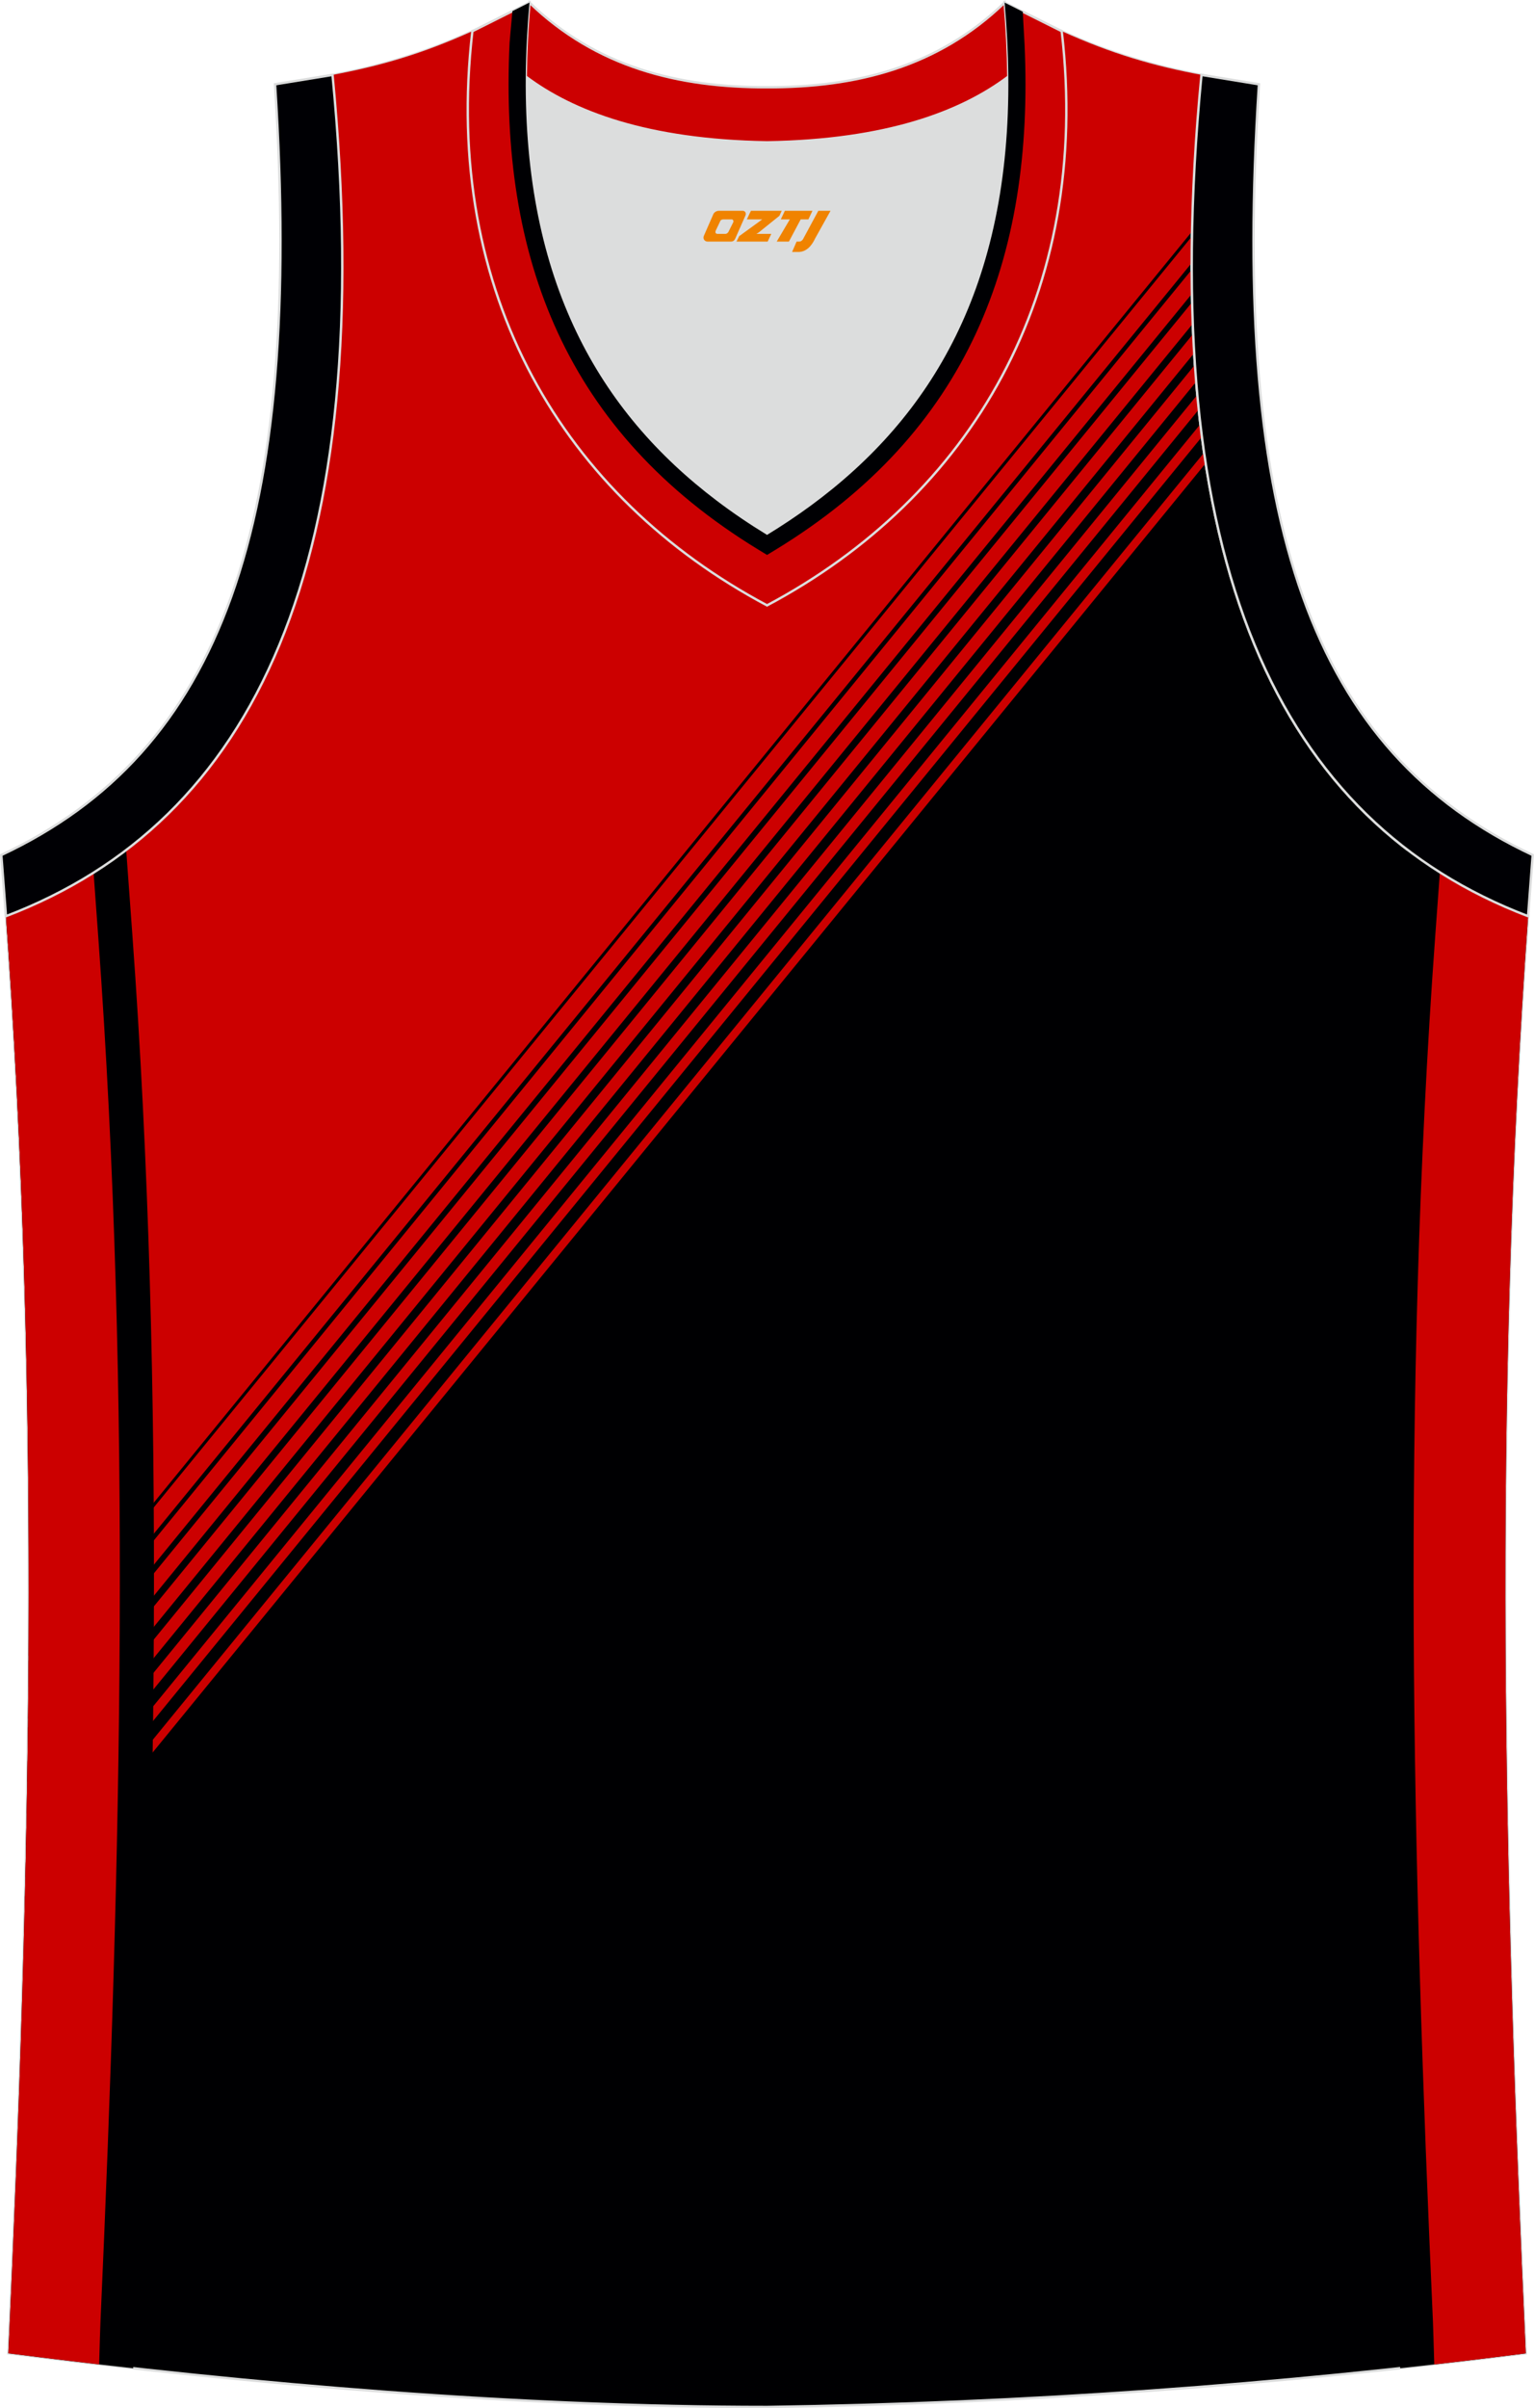 <?xml version="1.0" encoding="utf-8"?>
<!-- Generator: Adobe Illustrator 22.0.0, SVG Export Plug-In . SVG Version: 6.00 Build 0)  -->
<svg xmlns="http://www.w3.org/2000/svg" xmlns:xlink="http://www.w3.org/1999/xlink" version="1.1" id="图层_1" x="0px" y="0px" width="339.3px" height="532.34px" viewBox="0 0 339.3 532.34" enable-background="new 0 0 339.3 532.34" xml:space="preserve">
<g>
	<path fill="#000002" stroke="#DCDDDD" stroke-width="0.533" stroke-miterlimit="22.926" d="M169.63,532.07c0.02,0,0.03,0,0.05,0   H169.63L169.63,532.07L169.63,532.07L169.63,532.07z M169.68,532.07c57.41-0.83,113.01-4.88,167.79-11.86   c-4.79-104.03-7.35-208.91,0.52-317.69l-0.01,0c-54.56-20.79-82.7-77.29-72.23-185.96l0.02,0c-10.65-2-19.75-4.62-30.94-9.67   c6.7,58.04-20.2,103-65.18,126.92C124.69,109.89,97.78,64.93,104.48,6.9c-11.19,5.04-20.28,7.67-30.94,9.67l0.02,0   C84.04,125.23,55.89,181.73,1.33,202.52l-0.16-2.07c8.06,109.52,5.5,215.07,0.68,319.76C56.18,527.14,114.94,532.07,169.68,532.07z   "/>
	<path fill="#CC0000" d="M263.67,51.15L6.32,366.06c0.32-54.44-1.02-109.5-5.15-165.61l0.16,2.07   c54.56-20.79,82.7-77.29,72.23-185.96l-0.02,0c10.66-2,19.75-4.62,30.94-9.67c-6.7,58.04,20.21,103,65.18,126.92   c44.97-23.92,71.88-68.89,65.18-126.92c11.19,5.05,20.28,7.67,30.94,9.67l-0.02,0C264.58,28.74,263.89,40.26,263.67,51.15   L263.67,51.15z M266.68,102.4c-0.12-0.78-0.24-1.55-0.36-2.34L5.51,419.19l-0.07,2.86L266.68,102.4L266.68,102.4z M265.85,96.55   c-0.12-0.92-0.23-1.86-0.34-2.8L5.68,411.69l-0.07,3.3L265.85,96.55L265.85,96.55z M265.15,90.53c-0.11-1.08-0.22-2.16-0.32-3.25   L5.83,404.2l-0.07,3.73L265.15,90.53L265.15,90.53z M264.58,84.37c-0.1-1.24-0.19-2.48-0.28-3.74L5.97,396.74l-0.07,4.17   L264.58,84.37L264.58,84.37z M264.14,78.04c-0.08-1.4-0.16-2.82-0.22-4.25L6.08,389.3c-0.02,1.53-0.05,3.06-0.07,4.6L264.14,78.04   L264.14,78.04z M263.83,71.56c-0.06-1.57-0.11-3.17-0.14-4.77L6.18,381.88c-0.02,1.67-0.04,3.35-0.06,5.02L263.83,71.56   L263.83,71.56z M263.65,64.92c-0.03-1.76-0.05-3.52-0.06-5.31L6.26,374.49c-0.02,1.81-0.03,3.63-0.05,5.44L263.65,64.92   L263.65,64.92z M263.6,58.11c0-1.94,0.02-3.9,0.06-5.89L6.31,367.12c-0.01,1.96-0.03,3.91-0.04,5.87L263.6,58.11z"/>
	<path fill="#000002" d="M27.91,187.9l1.35,18.49c7.46,102.3,5.09,204.84,0.51,307.21c-0.12,2.64-0.17,5.28-0.25,7.93l-0.06,1.98   c-9.3-1.03-18.52-2.14-27.61-3.3c4.82-104.7,7.38-210.25-0.67-319.77l0.16,2.07C11.06,198.81,19.93,193.97,27.91,187.9z"/>
	<path fill="#CC0000" d="M20.7,192.91l1.02,14.03c7.45,102.19,5.08,204.1,0.5,306.32c-0.11,2.67-0.17,5.36-0.25,8.04l-0.04,1.35   c-6.75-0.78-13.45-1.6-20.08-2.44c4.82-104.7,7.38-210.24-0.67-319.76l0.16,2.07C8.22,199.9,14.68,196.7,20.7,192.91z"/>
	<path fill="#000002" d="M311.26,187.8l-1.35,18.6c-7.46,102.3-5.09,204.84-0.51,307.21c0.12,2.64,0.17,5.28,0.24,7.93l0.06,1.96   c9.28-1.01,18.54-2.1,27.77-3.28c-4.79-104.03-7.35-208.91,0.52-317.69l-0.01,0C328.2,198.79,319.27,193.91,311.26,187.8z"/>
	<path fill="#CC0000" d="M318.48,192.82l-1.03,14.13c-7.45,102.19-5.08,204.1-0.5,306.32c0.1,2.67,0.17,5.36,0.25,8.04l0.04,1.35   c6.76-0.77,13.5-1.58,20.23-2.44c-4.79-104.03-7.35-208.91,0.52-317.69l-0.01,0C331.04,199.88,324.53,196.65,318.48,192.82z"/>
	<path fill="#DCDDDD" d="M169.66,31.47c26.47-0.42,42.94-6.71,53.32-14.5c0.02-0.06,0.03-0.12,0.05-0.17   c0.48,51.69-21.13,81.77-53.37,101.45c-32.24-19.68-53.84-49.76-53.37-101.45c0.02,0.06,0.03,0.12,0.05,0.17   C126.71,24.77,143.19,31.05,169.66,31.47z"/>
	<path fill="#000004" stroke="#DCDDDD" stroke-width="0.533" stroke-miterlimit="22.926" d="M1.32,202.52   c54.56-20.79,82.7-77.29,72.23-185.96l-12.71,2.07c6.3,97.73-12.02,147.62-60.55,170.38L1.32,202.52z"/>
	<path fill="#CC0001" stroke="#DCDDDD" stroke-width="0.533" stroke-miterlimit="22.926" d="M117.11,0.58   c-5.53,61.77,17.08,96.01,52.55,117.67c35.47-21.65,58.08-55.89,52.55-117.67l12.63,6.31c6.71,58.04-20.2,103-65.18,126.93   c-44.97-23.92-71.88-68.89-65.18-126.92L117.11,0.58z"/>
	<path fill="#000004" stroke="#DCDDDD" stroke-width="0.533" stroke-miterlimit="22.926" d="M337.98,202.52   c-54.56-20.79-82.7-77.29-72.23-185.96l12.71,2.07c-6.3,97.73,12.02,147.62,60.55,170.38l-1.02,13.51L337.98,202.52z"/>
	<path fill="#CC0001" stroke="#DCDDDD" stroke-width="0.533" stroke-miterlimit="22.926" d="M117.11,0.58   c14.82,14.31,32.94,18.76,52.55,18.71c19.61,0.05,37.72-4.4,52.55-18.71c0.5,5.63,0.77,11.02,0.82,16.2   c-0.02,0.06-0.03,0.13-0.05,0.19c-10.37,7.8-26.85,14.09-53.32,14.5c-26.47-0.42-42.94-6.71-53.32-14.5   c-0.02-0.06-0.04-0.13-0.05-0.19C116.34,11.6,116.6,6.2,117.11,0.58z"/>
	<path fill="#000003" d="M226.62,9.82l-0.4-7.23l-4.01-2.01c0.5,5.63,0.77,11.02,0.82,16.2c0.44,46.32-16.87,75.28-43.65,94.96   c-3.12,2.29-6.36,4.45-9.72,6.5c-3.88-2.37-7.61-4.89-11.17-7.59c-25.96-19.66-42.63-48.41-42.2-93.88   c0.05-5.18,0.32-10.58,0.82-16.2l-3.77,1.89c-0.32,3.45-0.61,6.63-0.63,7.01c-2.25,47.6,12.42,86.01,54.98,112l1.97,1.2l1.97-1.2   C214.08,95.55,228.78,57.25,226.62,9.82z"/>
	
</g>
<g>
	<path fill="#F08300" d="M181,46.6l-3.4,6.3c-0.2,0.3-0.5,0.5-0.8,0.5h-0.6l-1,2.3h1.2c2,0.1,3.2-1.5,3.9-3L183.7,46.6h-2.5L181,46.6z"/>
	<polygon fill="#F08300" points="173.8,46.6 ,179.7,46.6 ,178.8,48.5 ,177.1,48.5 ,174.5,53.4 ,171.8,53.4 ,174.7,48.5 ,172.7,48.5 ,173.6,46.6"/>
	<polygon fill="#F08300" points="167.8,51.7 ,167.3,51.7 ,167.8,51.4 ,172.4,47.7 ,172.9,46.6 ,166.1,46.6 ,165.8,47.2 ,165.2,48.5 ,168,48.5 ,168.6,48.5 ,163.5,52.2    ,162.9,53.4 ,169.5,53.4 ,169.8,53.4 ,170.6,51.7"/>
	<path fill="#F08300" d="M164.3,46.6H159C158.5,46.6,158,46.9,157.8,47.3L155.7,52.1C155.4,52.7,155.8,53.4,156.5,53.4h5.2c0.4,0,0.7-0.2,0.9-0.6L164.9,47.6C165.1,47.1,164.8,46.6,164.3,46.6z M162.2,49.1L161.1,51.3C160.9,51.6,160.6,51.7,160.5,51.7l-1.8,0C158.5,51.7,158.1,51.6,158.3,51l1-2.1c0.1-0.3,0.4-0.4,0.7-0.4h1.9   C162.1,48.5,162.3,48.8,162.2,49.1z"/>
</g>
</svg>